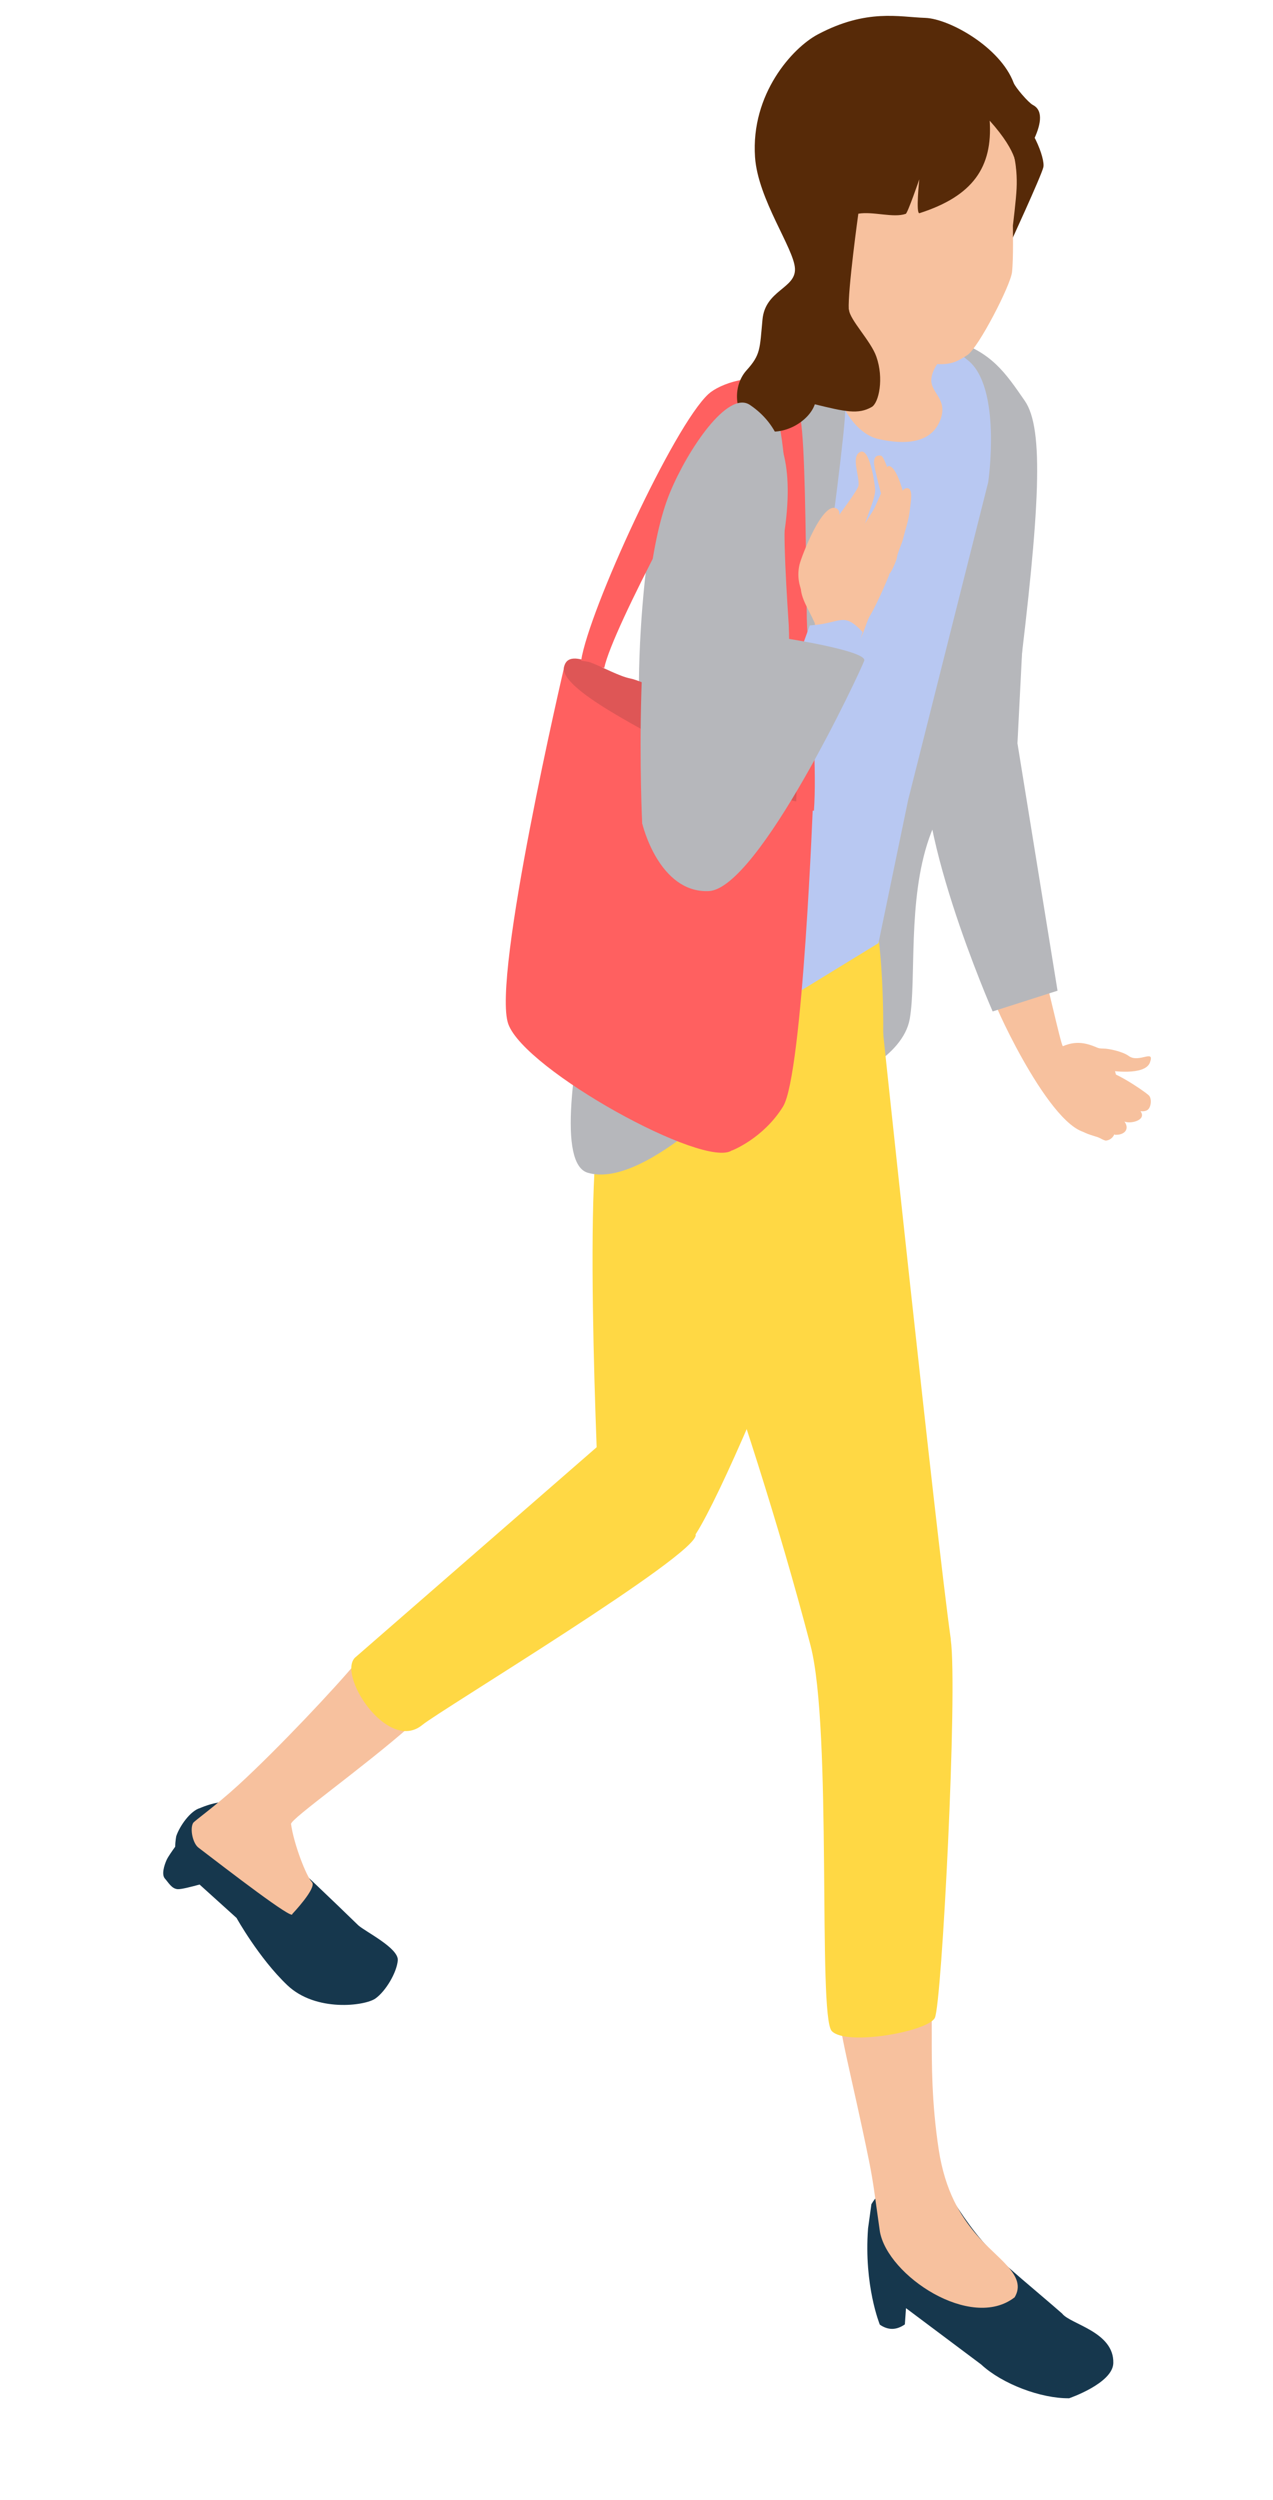 <svg width="27" height="53" viewBox="0 0 27 53" fill="none" xmlns="http://www.w3.org/2000/svg">
<path d="M21.58 15.757L21.897 9.52C21.897 9.52 21.838 8.537 21.355 8.492C20.87 8.45 19.326 9.143 19.452 10.618C19.521 11.425 19.392 14.68 19.765 15.981L21.58 15.755L21.58 15.757Z" fill="#B6B7BB"/>
<path d="M23.397 22.265C23.103 22.126 22.871 22.039 22.544 22.177C22.507 22.193 22.149 20.517 22.108 20.538C21.883 20.657 21.101 21.051 21.097 21.239C21.094 21.317 22.405 24.194 23.174 24.006C23.944 23.817 23.762 22.542 23.397 22.265Z" fill="#F7C19E"/>
<path d="M22.577 22.198C22.787 22.069 23.206 22.232 23.408 22.228C23.501 22.227 23.805 22.285 23.942 22.386C24.156 22.542 24.498 22.229 24.39 22.523C24.282 22.816 23.53 22.693 23.53 22.693C23.53 22.693 23.12 22.76 22.85 22.727C22.689 22.708 22.37 22.326 22.579 22.196L22.577 22.198Z" fill="#F7C19E"/>
<path d="M22.889 23.918C22.947 24.019 23.195 24.075 23.277 24.104C23.352 24.131 23.373 24.158 23.45 24.179C23.608 24.172 23.715 23.975 23.597 23.872C23.516 23.827 23.247 23.779 23.154 23.73C23.06 23.681 22.835 23.82 22.892 23.92L22.889 23.918Z" fill="#F7C19E"/>
<path d="M23.169 23.706C23.286 23.82 23.547 24.018 23.654 24.056C23.881 24.062 23.974 23.904 23.82 23.74C23.707 23.666 23.443 23.515 23.305 23.451C23.222 23.413 23.055 23.589 23.172 23.703L23.169 23.706Z" fill="#F7C19E"/>
<path d="M23.387 23.462C23.447 23.569 23.727 23.755 23.888 23.786C24.048 23.82 24.381 23.709 24.133 23.497C24.027 23.415 23.681 23.156 23.539 23.205C23.382 23.258 23.363 23.332 23.389 23.462L23.387 23.462Z" fill="#F7C19E"/>
<path d="M23.226 22.952C23.286 23.059 23.857 23.426 23.968 23.485C24.023 23.514 24.229 23.601 24.335 23.531C24.42 23.477 24.433 23.279 24.364 23.218C24.207 23.081 23.553 22.657 23.411 22.709C23.254 22.764 23.2 22.824 23.226 22.954L23.226 22.952Z" fill="#F7C19E"/>
<path d="M22.43 21.001L21.58 15.757C20.798 15.146 20.155 15.07 19.699 15.706C19.237 17.303 21.054 21.441 21.054 21.441L22.428 21.002L22.43 21.001Z" fill="#B6B7BB"/>
<path d="M20.187 7.207C21.026 7.452 21.322 7.899 21.735 8.496C22.148 9.091 22.056 10.784 21.59 14.565C21.028 15.88 20.152 16.49 19.705 17.773C19.246 19.09 19.439 20.773 19.296 21.597C19.151 22.422 17.938 22.896 17.938 22.896L18.864 17.679C18.864 17.679 20.441 12.563 20.945 10.97C21.068 10.114 20.625 8.983 20.487 8.216C20.394 7.703 20.037 7.271 20.188 7.209L20.187 7.207Z" fill="#B6B7BB"/>
<path d="M7.602 40.816C7.602 40.816 4.903 38.186 4.696 38.203C4.485 38.22 4.247 38.326 4.247 38.326C4.036 38.384 3.809 38.713 3.739 38.921C3.739 38.921 3.717 39.02 3.716 39.147C3.655 39.232 3.565 39.358 3.533 39.429C3.483 39.541 3.422 39.737 3.497 39.822C3.572 39.906 3.642 40.039 3.768 40.047C3.841 40.053 4.059 39.996 4.233 39.949L5.017 40.657C5.017 40.657 5.49 41.508 6.094 42.083C6.7 42.658 7.737 42.522 7.961 42.366C8.182 42.211 8.415 41.814 8.437 41.557C8.459 41.298 7.759 40.953 7.602 40.816Z" fill="#16374D"/>
<path d="M4.095 38.645C4.122 38.599 4.565 38.289 5.056 37.84C5.906 37.062 7.148 35.737 7.548 35.25C8.31 34.326 9.62 34.913 9.607 35.453C9.601 35.75 9.258 36.099 8.712 36.58C7.691 37.48 6.159 38.559 6.173 38.666C6.232 39.096 6.5 39.781 6.616 39.898C6.73 40.015 6.199 40.574 6.199 40.574C6.23 40.72 4.842 39.65 4.208 39.166C4.091 39.078 4.022 38.77 4.097 38.642L4.095 38.645Z" fill="#F7C19E"/>
<path d="M18.69 21.724C18.23 19.579 13.219 22.335 12.776 23.561C12.333 24.788 12.735 32.516 12.735 32.516C12.735 32.516 13.918 32.609 14.559 32.731C14.978 32.81 18.968 23.026 18.687 21.721L18.69 21.724Z" fill="#FFD844"/>
<path d="M13.028 30.354L7.554 35.118C7.108 35.448 8.215 37.179 8.958 36.565C9.336 36.254 14.807 32.955 14.756 32.534L13.028 30.354Z" fill="#FFD844"/>
<path d="M18.632 19.862C18.632 19.862 19.213 24.137 17.593 28.059C17.367 28.607 15.694 28.546 15.15 28.307C14.608 28.071 13.819 26.68 12.905 24.955C12.428 24.056 13.094 21.252 13.281 20.929C13.731 20.144 15.655 21.469 16.362 20.682C16.368 20.674 16.377 20.666 16.386 20.658C16.83 20.252 18.632 19.862 18.632 19.862Z" fill="#FFD844"/>
<path d="M22.533 49.048C21.131 47.829 20.902 47.769 20.015 46.337C19.513 46.316 18.853 46.099 18.482 46.725L18.411 47.24C18.32 48.449 18.661 49.279 18.661 49.279C18.838 49.4 19.012 49.398 19.192 49.273L19.216 48.929L20.808 50.121C21.258 50.539 22.082 50.846 22.676 50.839C22.676 50.839 23.602 50.523 23.613 50.094C23.632 49.433 22.715 49.274 22.531 49.048L22.533 49.048Z" fill="#16374D"/>
<path d="M21.516 48.702C20.593 49.414 18.827 48.241 18.662 47.304C18.564 46.627 18.535 46.319 18.433 45.814C18.072 44.03 17.762 42.957 17.763 42.367C17.764 41.778 19.273 41.653 19.598 41.939C19.923 42.224 19.607 43.581 19.91 45.567C20.047 46.457 20.376 46.975 20.697 47.355C21.14 47.88 21.803 48.237 21.517 48.704L21.516 48.702Z" fill="#F7C19E"/>
<path d="M20.167 34.755C19.856 32.549 18.677 21.399 18.677 21.399C18.482 21.554 13.856 24.648 13.822 24.675C13.822 24.675 15.797 29.561 17.19 34.877C17.656 36.651 17.341 42.727 17.64 43.053C17.94 43.379 19.682 43.067 19.828 42.775C19.975 42.48 20.316 35.829 20.165 34.756L20.167 34.755Z" fill="#FFD844"/>
<path d="M19.04 6.53C18.069 6.821 16.461 8.124 16.461 8.124L13.814 20.113L15.787 21.734L18.632 19.993L19.262 16.956L20.96 10.22C20.96 10.22 21.257 8.191 20.515 7.626C19.77 7.062 20.012 6.238 19.041 6.532L19.04 6.53Z" fill="#B8C8F2"/>
<path d="M14.272 9.495C14.722 8.756 16.255 8.346 16.255 8.346C16.787 8.027 17.747 7.378 18.649 6.978C18.649 6.978 17.905 7.973 17.927 8.661C17.95 9.35 16.79 17.382 16.79 17.382L15.977 22.733C15.977 22.733 13.724 25.235 12.465 24.86C11.206 24.487 13.653 16.453 13.653 16.453C13.332 14.001 13.823 10.232 14.272 9.493L14.272 9.495Z" fill="#B6B7BB"/>
<path d="M16.855 16.948C16.767 16.388 16.75 14.705 16.728 12.924C16.71 11.234 16.689 9.487 16.606 8.956C16.571 8.733 16.526 8.506 16.384 8.401C16.268 8.316 16.076 8.319 15.916 8.406C15.73 8.507 15.594 8.698 15.497 8.851C14.955 9.707 12.991 13.313 12.816 14.159L12.443 14.083C12.641 13.122 14.675 9.434 15.175 8.647C15.297 8.455 15.47 8.216 15.731 8.074C16.027 7.912 16.372 7.921 16.611 8.096C16.89 8.304 16.949 8.676 16.983 8.899C17.071 9.459 17.088 11.142 17.11 12.923C17.128 14.613 17.149 16.36 17.232 16.891L16.855 16.95L16.855 16.948Z" fill="#FF6060"/>
<path d="M17.248 16.914C17.248 16.914 17.029 22.778 16.608 23.457C16.187 24.136 15.524 24.389 15.524 24.389L16.338 16.694L17.248 16.914Z" fill="#FF6060"/>
<path d="M16.709 16.968C16.709 16.968 16.103 23.984 15.524 24.386C14.945 24.788 11.138 22.689 10.781 21.709C10.424 20.728 11.967 14.136 11.967 14.136L16.712 16.967L16.709 16.968Z" fill="#FF6060"/>
<path d="M17.215 16.748C17.601 17.526 15.177 16.36 14.492 15.949C13.807 15.538 11.853 14.616 11.963 14.137C12.075 13.659 12.906 14.291 13.371 14.383C13.839 14.474 16.825 15.968 17.212 16.746L17.215 16.748Z" fill="#DE5656"/>
<path d="M17.259 17.186L16.878 17.159C16.937 16.381 16.846 15.03 16.76 13.722C16.677 12.478 16.6 11.304 16.662 10.752C16.707 10.348 16.588 8.629 16.317 8.481C15.964 8.29 15.404 8.522 15.284 8.631C14.622 9.236 12.85 13.092 12.701 14.063L12.325 14.006C12.491 12.93 14.294 9.021 15.027 8.352C15.26 8.138 15.991 7.873 16.5 8.147C17.11 8.476 17.047 10.772 17.044 10.794C16.986 11.312 17.063 12.469 17.145 13.696C17.232 15.016 17.322 16.382 17.263 17.186L17.259 17.186Z" fill="#FF6060"/>
<path d="M19.893 1.579C20.371 1.571 21.068 1.981 21.394 2.23C21.901 2.617 22.172 3.367 22.129 3.546C22.088 3.726 21.391 5.236 21.391 5.236C21.391 5.236 19.237 1.589 19.891 1.579L19.893 1.579Z" fill="#572A08"/>
<path d="M20.326 7.024C20.185 7.424 19.803 7.669 19.756 8.013C19.71 8.329 20.13 8.45 19.936 8.922C19.741 9.395 19.203 9.435 18.633 9.307C18.24 9.218 17.926 8.809 17.738 8.289C17.551 7.77 17.858 7.056 17.664 6.431C17.244 5.082 19.879 6.295 20.326 7.024Z" fill="#F7C19E"/>
<path d="M19.857 7.718C20.159 7.731 20.286 7.679 20.52 7.525C20.753 7.369 21.436 6.048 21.465 5.766C21.497 5.484 21.483 4.783 21.483 4.783C21.483 4.783 21.552 4.23 21.562 3.993C21.649 2.037 19.854 1.278 18.148 1.896C15.975 2.683 16.89 3.997 17.477 5.516C17.559 5.73 17.984 6.293 18.18 6.542C18.376 6.791 19.608 7.707 19.854 7.719L19.857 7.718Z" fill="#F7C19E"/>
<path d="M18.007 6.564C18.02 6.777 18.473 7.231 18.587 7.56C18.75 8.019 18.643 8.539 18.488 8.628C18.202 8.791 17.924 8.727 17.282 8.57C17.165 8.92 16.634 9.267 16.124 9.114C15.573 8.951 15.496 8.224 15.833 7.851C16.136 7.516 16.113 7.397 16.172 6.776C16.229 6.148 16.881 6.117 16.861 5.695C16.844 5.273 16.075 4.227 16.014 3.331C15.922 1.989 16.811 1.013 17.344 0.73C18.383 0.178 19.076 0.362 19.623 0.379C20.135 0.397 21.216 1 21.5 1.758C21.535 1.851 21.81 2.175 21.908 2.226C22.393 2.475 21.551 3.575 21.551 3.575C21.551 3.575 21.629 3.269 20.991 2.558C21.057 3.546 20.632 4.157 19.503 4.519C19.419 4.546 19.498 3.802 19.498 3.802C19.498 3.802 19.251 4.52 19.211 4.533C18.948 4.625 18.52 4.477 18.205 4.53C18.205 4.53 17.979 6.155 18.002 6.56L18.007 6.564Z" fill="#572A08"/>
<path d="M17.429 13.085C17.095 12.805 16.853 12.416 16.958 11.966C16.994 11.813 17.454 10.585 17.754 10.786C17.895 10.881 17.693 11.191 17.666 11.318C17.598 11.654 17.678 11.974 17.775 12.295C17.902 12.714 17.74 12.856 17.429 13.085Z" fill="#F7C19E"/>
<path d="M17.378 11.654C17.31 11.494 17.578 11.217 17.681 11.075C17.796 10.915 18.202 10.382 18.21 10.29C18.229 10.076 18.046 9.684 18.241 9.582C18.436 9.48 18.545 10.185 18.561 10.364C18.578 10.543 18.395 10.911 18.306 11.229C18.264 11.377 18.053 11.719 17.966 11.826C17.822 12.005 17.448 11.941 17.385 11.675C17.419 11.655 17.443 11.66 17.375 11.654L17.378 11.654Z" fill="#F7C19E"/>
<path d="M16.983 12.421C16.979 12.684 17.151 12.911 17.279 13.205C17.335 13.337 16.979 13.865 17.067 13.91C17.204 13.979 17.963 13.732 18.1 13.683C18.294 13.617 18.345 13.23 18.45 13.056C18.641 12.733 18.86 12.184 18.86 12.184C18.86 12.184 18.919 11.856 18.74 11.764C18.611 11.697 18.478 11.61 18.339 11.563C17.907 11.417 17.333 11.638 17.052 11.982C16.861 12.216 16.983 12.231 16.983 12.421Z" fill="#F7C19E"/>
<path d="M18.614 11.743C18.785 11.374 19.08 10.555 19.051 10.579C19.022 10.604 18.79 9.679 18.685 9.66C18.55 9.634 18.527 9.749 18.541 9.849C18.567 10.02 18.686 10.461 18.686 10.461C18.686 10.461 18.616 10.617 18.565 10.732C18.434 11.019 17.905 11.618 18.113 11.897C18.368 12.026 18.544 11.896 18.609 11.741L18.614 11.743Z" fill="#F7C19E"/>
<path d="M18.622 11.865C18.847 11.695 19.297 10.648 19.187 10.552C19.187 10.552 19.043 9.928 18.868 9.882C18.693 9.838 18.894 10.562 18.894 10.562C18.894 10.562 18.793 10.921 18.706 11.078C18.613 11.243 18.487 11.396 18.471 11.59C18.453 11.808 18.517 11.901 18.622 11.865Z" fill="#F7C19E"/>
<path d="M19.038 10.951C18.963 11.156 18.609 11.569 18.648 11.786C18.666 11.878 18.774 12.109 18.854 12.162C18.887 12.183 19.011 11.885 19.019 11.839C19.034 11.715 19.124 11.543 19.154 11.422C19.203 11.22 19.274 11.026 19.296 10.82C19.312 10.662 19.387 10.323 19.221 10.35C19.055 10.377 19.106 10.77 19.036 10.952L19.038 10.951Z" fill="#F7C19E"/>
<path d="M17.175 13.258C17.855 13.217 17.873 12.951 18.297 13.398L18.065 14.114L16.956 13.863L17.175 13.258Z" fill="#B8C8F2"/>
<path d="M13.624 17.465C13.624 17.465 13.971 18.932 15.03 18.89C16.09 18.848 18.26 14.212 18.33 14.006C18.4 13.8 16.67 13.533 16.67 13.533L13.622 17.465L13.624 17.465Z" fill="#B6B7BB"/>
<path d="M14.215 10.429C13.373 12.448 13.621 17.468 13.621 17.468L15.649 16.81C15.649 16.81 16.489 12.525 16.663 11.089C16.836 9.651 16.485 8.976 15.906 8.584C15.436 8.267 14.592 9.525 14.215 10.429Z" fill="#B6B7BB"/>
</svg>
